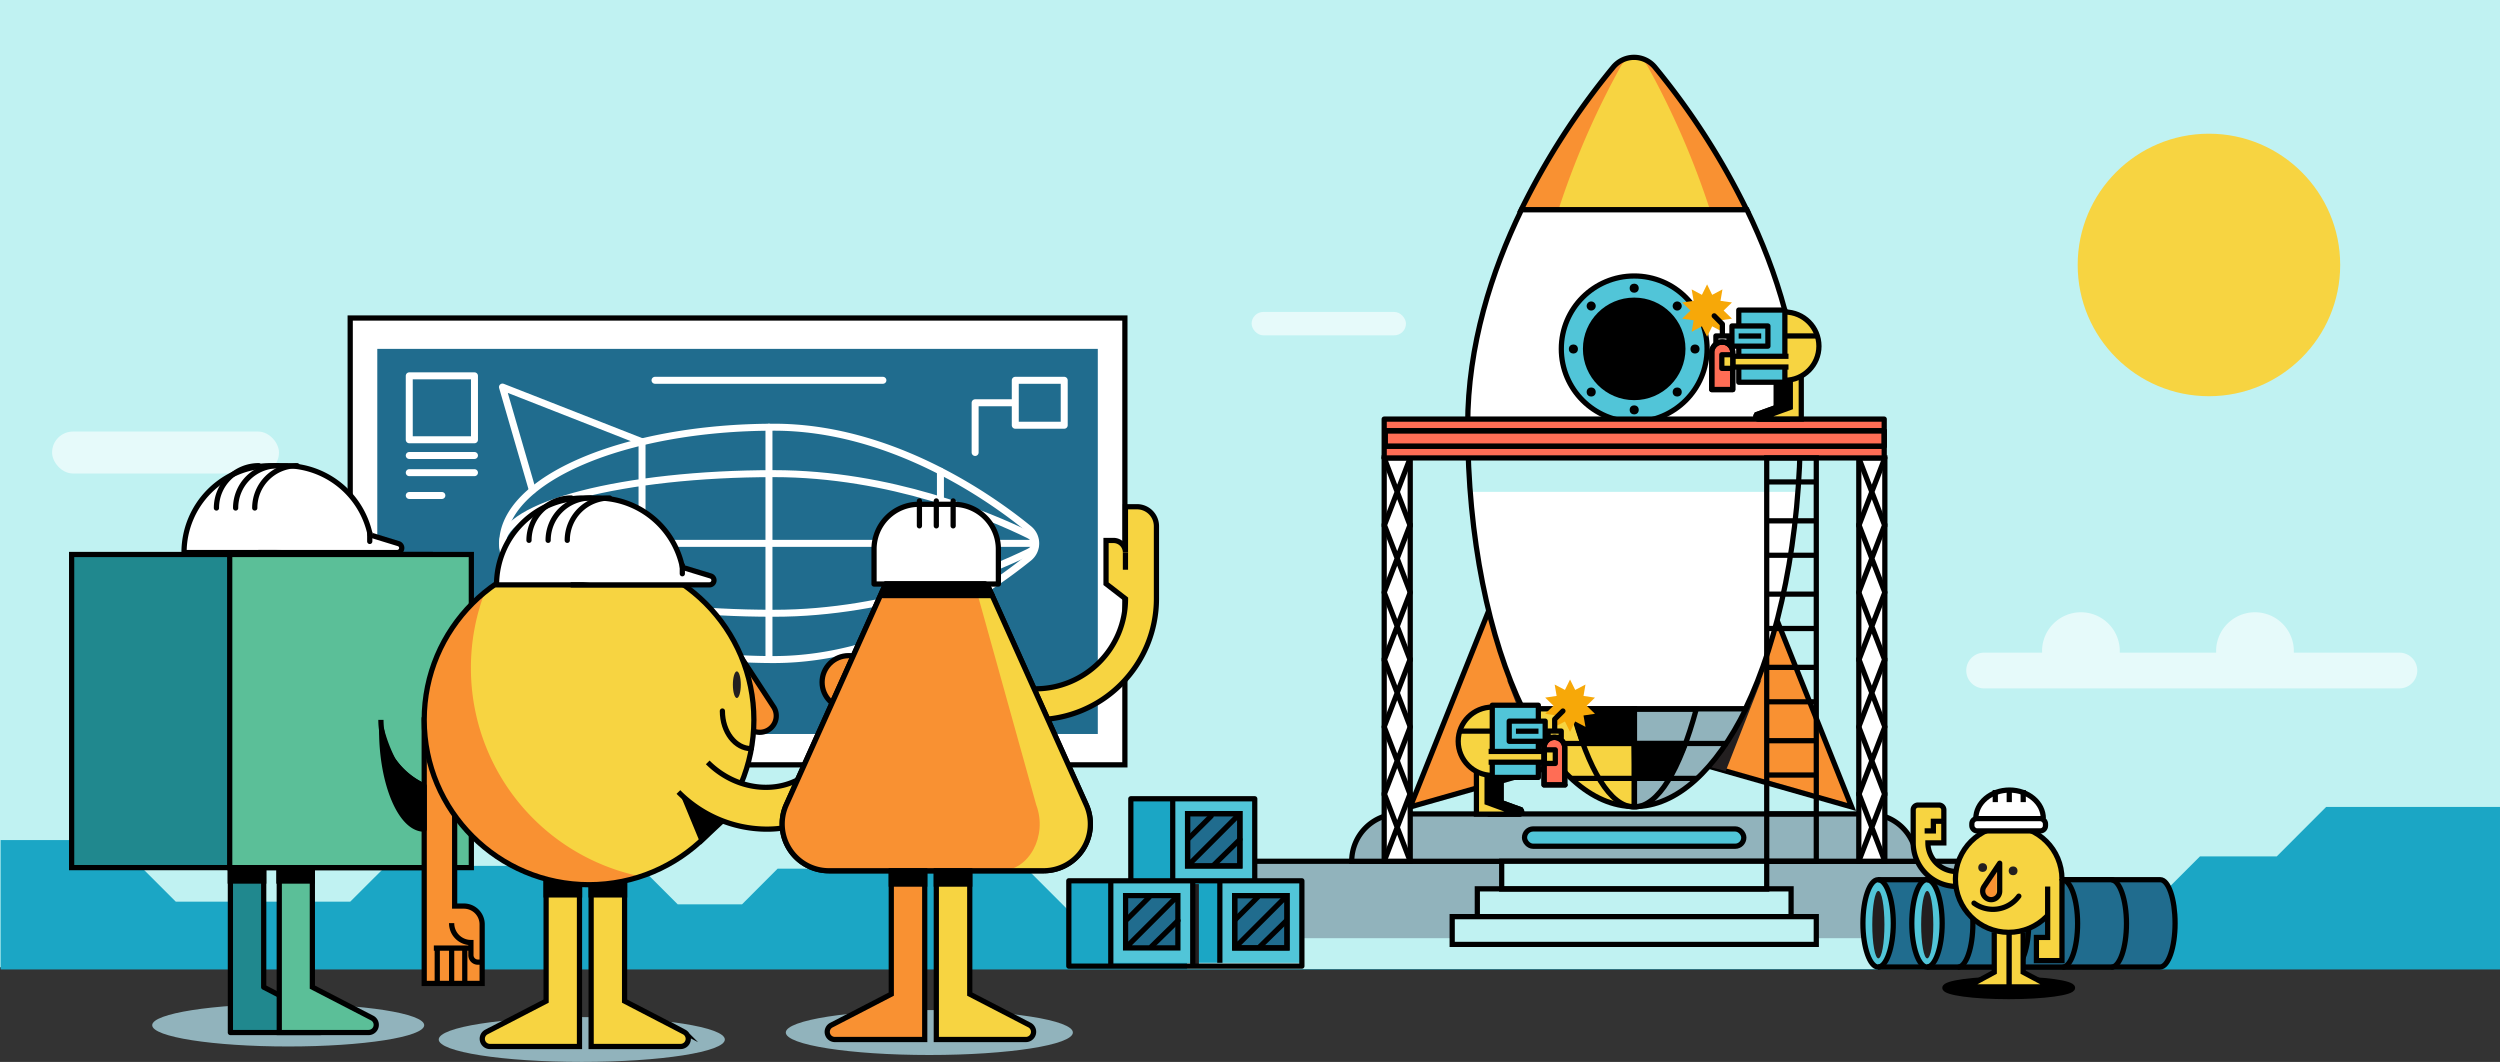 <?xml version="1.0" encoding="utf-8"?>
<svg xmlns="http://www.w3.org/2000/svg" viewBox="0 0 358.08 152.1">
  <rect x="0" y="0" width="358.08" height="152.1" fill="#333333" stroke="none"/>
  <defs>
    <style>.cls-1{fill:#c0f2f2}.cls-10,.cls-12,.cls-14,.cls-15,.cls-17,.cls-2,.cls-21,.cls-22,.cls-5{stroke:#000;stroke-width:.75px}.cls-10,.cls-17,.cls-2,.cls-22,.cls-5{stroke-miterlimit:10}.cls-3{fill:#1ba6c5}.cls-4{fill:#91b3bc}.cls-14,.cls-18,.cls-5{fill:none}.cls-6{fill:#f99132}.cls-17,.cls-7{fill:#f7d441}.cls-22,.cls-8{fill:#231f20}.cls-10,.cls-11,.cls-12,.cls-9{fill:#fff}.cls-11{opacity:.6}.cls-12,.cls-14,.cls-15,.cls-18,.cls-21{stroke-linecap:round;stroke-linejoin:round}.cls-13{fill:#51c5d8}.cls-15{fill:#ff6d55}.cls-16{fill:#206c8e}.cls-18{stroke:#fff}.cls-19{fill:#20888e}.cls-20{fill:#5bbf98}.cls-23{fill:#f7a808}</style>
  </defs>
  <g id="Layer_2" data-name="Layer 2">
    <g id="_3" data-name="3">
      <path class="cls-1" d="M0 0h358.08v138.54H0z"/>
      <ellipse class="cls-2" cx="287.71" cy="141.49" rx="9.14" ry="1.25"/>
      <path class="cls-3" d="M.09 120.32h16.26l8.83 8.83h24.98l5.14-5.13h36.26l5.51 5.51h9.21l5.1-5.11h35.68l7.61 7.61h151.06l9.38-9.37h11l7.07-7.08h24.9v23.28H.09v-18.54z"/>
      <path class="cls-4" d="M175.93 123.36H292.2a1.91 1.91 0 0 1 1.91 1.91v13H174v-13a1.91 1.91 0 0 1 1.93-1.91Z"/>
      <path class="cls-4" d="M175.93 123.36H292.2a1.91 1.91 0 0 1 1.91 1.91v13H174v-13a1.91 1.91 0 0 1 1.93-1.91Z"/>
      <path class="cls-5" d="M175.93 123.36H292.2M175.93 123.36H292.2"/>
      <path class="cls-4" d="M200.4 116.58h67.33a6.78 6.78 0 0 1 6.78 6.78h-80.9a6.78 6.78 0 0 1 6.79-6.78Z"/>
      <path class="cls-4" d="M200.4 116.58h67.33a6.78 6.78 0 0 1 6.78 6.78h-80.9a6.78 6.78 0 0 1 6.79-6.78Z"/>
      <path class="cls-5" d="M200.4 116.58h67.33a6.78 6.78 0 0 1 6.78 6.78h-80.9a6.78 6.78 0 0 1 6.79-6.78Z"/>
      <path class="cls-1" d="M170.03 134.38h128.09v4.42H170.03z"/>
      <path class="cls-6" d="M237.05 9.64a3.87 3.87 0 0 0-6 0 104 104 0 0 0-13.17 20.41h32.3a104 104 0 0 0-13.13-20.41Z"/>
      <path class="cls-7" d="M236.07 9.64c-1-1.87-3-1.87-4 0a117.76 117.76 0 0 0-8.85 20.41h21.7a117.76 117.76 0 0 0-8.85-20.41Z"/>
      <path class="cls-6" d="m253.98 87.47 11.24 28.11-21.18-6.03"/>
      <path class="cls-5" d="m253.98 87.47 11.24 28.11-21.18-6.03"/>
      <path class="cls-8" d="m252.31 97.33-5.13 13.11-4.22-1.09 9.35-12.02z"/>
      <path class="cls-5" d="M237.05 9.64a3.87 3.87 0 0 0-6 0 104 104 0 0 0-13.17 20.41h32.3a104 104 0 0 0-13.13-20.41Z"/>
      <path class="cls-6" d="m213.23 87.47-11.24 28.11 21.18-6.03"/>
      <path class="cls-8" d="m215.83 97.33 5.13 13.11 4.22-1.09-9.35-12.02z"/>
      <path class="cls-5" d="m213.23 87.47-11.24 28.11 21.18-6.03"/>
      <path class="cls-9" d="M250.22 30.05h-32.3c-4.26 8.79-7.7 19.41-7.7 30.87 0 16.12 3.05 30.6 7.89 40.61H250c4.84-10 7.88-24.49 7.88-40.61.03-11.46-3.4-22.08-7.66-30.87Z"/>
      <path class="cls-1" d="M210.59 70.45h46.96l.28-4.86h-47.24v4.86z"/>
      <path class="cls-5" d="M250.22 30.05h-32.3c-4.26 8.79-7.7 19.41-7.7 30.87 0 16.12 3.05 30.6 7.89 40.61H250c4.84-10 7.88-24.49 7.88-40.61.03-11.46-3.4-22.08-7.66-30.87Z"/>
      <path class="cls-7" d="M234.07 115.58c6.14 0 11.73-5.32 16-14h-31.96c4.23 8.68 9.82 14 15.96 14Z"/>
      <path class="cls-4" d="M234.07 115.58c6.14 0 11.73-5.32 16-14h-16"/>
      <path class="cls-5" d="M234.07 115.58c3.42 0 6.54-5.32 8.89-14h-17.78c2.35 8.68 5.47 14 8.89 14Z"/>
      <path class="cls-5" d="M218.11 101.53c4.23 8.73 9.82 14 16 14v-14Z"/>
      <path class="cls-5" d="M234.07 101.53v14c6.14 0 11.73-5.32 16-14Z"/>
      <path class="cls-10" d="M220.83 106.49h26.67M225 111.49h18.13"/>
      <rect class="cls-11" x="7.46" y="61.81" width="32.5" height="6.01" rx="3"/>
      <path class="cls-11" d="M343.71 93.48h-15.16v-.45a5.57 5.57 0 0 0-11.13 0v.45h-13.8v-.45a5.57 5.57 0 0 0-11.13 0v.45h-8.3a2.56 2.56 0 0 0 0 5.12h59.48a2.56 2.56 0 1 0 0-5.12Z"/>
      <rect class="cls-11" x="179.27" y="44.68" width="22.11" height="3.35" rx="1.68"/>
      <circle class="cls-7" cx="316.39" cy="37.95" r="18.8"/>
      <path class="cls-10" d="M198.26 65.59h3.73v57.77h-3.73z"/>
      <path class="cls-12" d="m198.26 65.59 3.73 9.73M201.99 65.59l-3.73 9.73M198.26 75.12l3.73 9.73M201.99 75.12l-3.73 9.73M198.26 84.85l3.73 9.72M201.99 84.85l-3.73 9.72M198.26 94.38l3.73 9.73M201.99 94.38l-3.73 9.73M198.26 104.11l3.73 9.72M201.99 104.11l-3.73 9.72M198.26 113.64l3.73 9.72M201.99 113.64l-3.73 9.72"/>
      <path class="cls-10" d="M266.24 65.59h3.73v57.77h-3.73z"/>
      <path class="cls-12" d="m266.24 65.59 3.73 9.73M269.97 65.59l-3.73 9.73M266.24 75.12l3.73 9.73M269.97 75.12l-3.73 9.73M266.24 84.85l3.73 9.72M269.97 84.85l-3.73 9.72M266.24 94.38l3.73 9.73M269.97 94.38l-3.73 9.73M266.24 104.11l3.73 9.72M269.97 104.11l-3.73 9.72M266.24 113.64l3.73 9.72M269.97 113.64l-3.73 9.72"/>
      <circle class="cls-13" cx="234.07" cy="49.97" r="10.44"/>
      <circle class="cls-14" cx="234.07" cy="49.97" r="10.44"/>
      <circle class="cls-2" cx="234.07" cy="49.97" r="6.97"/>
      <circle cx="234.07" cy="41.28" r=".65"/>
      <circle cx="234.07" cy="58.71" r=".65"/>
      <circle cx="242.78" cy="49.99" r=".65"/>
      <circle cx="225.36" cy="49.99" r=".65"/>
      <path d="M228.56 43.83a.65.65 0 1 1-.65-.65.65.65 0 0 1 .65.65Z"/>
      <circle cx="240.23" cy="56.15" r=".65"/>
      <path d="M240.23 44.48a.65.65 0 1 1 .65-.65.65.65 0 0 1-.65.65Z"/>
      <circle cx="227.91" cy="56.15" r=".65"/>
      <path class="cls-15" d="M198.26 60.03h71.62v5.56h-71.62z"/>
      <path class="cls-1" d="M215.09 123.36h37.96v3.98h-37.96z"/>
      <path class="cls-1" d="M211.6 127.31h44.94v3.98H211.6zM208 131.29h52.15v3.98H208z"/>
      <path class="cls-5" d="M215.09 123.36h37.96v3.98h-37.96z"/>
      <path class="cls-5" d="M211.6 127.31h44.94v3.98H211.6zM208 131.29h52.15v3.98H208zM253.05 65.59h7.1v57.77h-7.1zM253.05 74.6h7.09M253.05 85.1h7.09M253.05 95.59h7.09M253.05 106.09h7.09M253.05 116.58h7.09M253.05 69.03h7.09M253.05 79.53h7.09M253.05 90.02h7.09M253.05 100.52h7.09M253.05 111.01h7.09"/>
      <path class="cls-16" d="M302.41 126H269v12.51h33.37c1.2 0 2.17-2.8 2.17-6.26s-.93-6.25-2.13-6.25Z"/>
      <ellipse class="cls-13" cx="269.04" cy="132.28" rx="2.17" ry="6.26"/>
      <path class="cls-5" d="M302.41 126H269c-1.2 0-2.17 2.8-2.17 6.25s1 6.26 2.17 6.26h33.37c1.2 0 2.17-2.8 2.17-6.26s-.93-6.25-2.13-6.25Z"/>
      <ellipse class="cls-8" cx="269.04" cy="132.44" rx=".87" ry="4.83"/>
      <path class="cls-16" d="M309.41 126H276v12.51h33.37c1.2 0 2.17-2.8 2.17-6.26s-.93-6.25-2.13-6.25Z"/>
      <path class="cls-5" d="M302.41 138.54c1.2 0 2.17-2.8 2.17-6.26s-1-6.25-2.17-6.25M295.41 138.54c1.2 0 2.17-2.8 2.17-6.26s-1-6.25-2.17-6.25M288.41 138.54c1.2 0 2.17-2.8 2.17-6.26s-1-6.25-2.17-6.25M280.41 138.54c1.2 0 2.17-2.8 2.17-6.26s-1-6.25-2.17-6.25"/>
      <ellipse class="cls-13" cx="276.04" cy="132.28" rx="2.17" ry="6.26"/>
      <path class="cls-5" d="M309.41 126H276c-1.2 0-2.17 2.8-2.17 6.25s1 6.26 2.17 6.26h33.37c1.2 0 2.17-2.8 2.17-6.26s-.93-6.25-2.13-6.25Z"/>
      <ellipse class="cls-8" cx="276.04" cy="132.44" rx=".87" ry="4.83"/>
      <path class="cls-5" d="M276 126c1.2 0 2.18 2.8 2.18 6.25s-1 6.26-2.18 6.26"/>
      <path class="cls-2" d="M234.07 106.49h7.34l-2.29 5h-4.95l-.1-5zM225.18 101.53l1.55 4.96h7.34v-4.96h-8.89z"/>
      <path class="cls-13" d="M174.72 126.16h11.75v11.75h-11.75z"/>
      <path class="cls-16" d="M176.85 128.28h7.49v7.49h-7.49z"/>
      <path class="cls-3" transform="rotate(180 171.72 132.03)" d="M168.72 126.16h6.01v11.75h-6.01z"/>
      <path class="cls-13" d="M167.97 114.41h11.75v11.75h-11.75z"/>
      <path class="cls-16" d="M170.1 116.54h7.49v7.49h-7.49z"/>
      <path class="cls-3" transform="rotate(180 164.97 120.285)" d="M161.97 114.41h6.01v11.75h-6.01z"/>
      <path class="cls-13" d="M159.1 126.16h11.75v11.75H159.1z"/>
      <path class="cls-16" d="M161.22 128.28h7.49v7.49h-7.49zM176.85 128.28h7.49v7.49h-7.49zM170.1 116.54h7.49v7.49h-7.49z"/>
      <path class="cls-16" d="M161.22 128.28h7.49v7.49h-7.49z"/>
      <path class="cls-3" transform="rotate(180 156.095 132.03)" d="M153.09 126.16h6.01v11.75h-6.01z"/>
      <path class="cls-8" d="M170.84 126.63h.88v11.75h-.88z"/>
      <path class="cls-14" d="M153.09 126.16h17.75v12.22h-17.75zM170.84 126.16h15.63v12.22h-15.63zM161.97 114.41h17.75v11.75h-17.75z"/>
      <path class="cls-17" d="M159.1 126.16v12.22M174.72 126.16v11.74M167.97 114.41v11.75M276.14 120.73h2.28V116a.69.69 0 0 0-.7-.69h-3a.69.69 0 0 0-.69.69v4.72a6.26 6.26 0 0 0 6.26 6.25v-2.14a4.12 4.12 0 0 1-4.15-4.1Z"/>
      <path class="cls-17" d="M278.42 117.63h-1.5v1.38h-1.25M289.78 133.54v5.71l2.69 1.43c.44.17.28.67-.22.67h-4.54v-7.81"/>
      <path class="cls-10" d="M283 117.25c0-2.26 2.16-4.09 4.83-4.09s4.84 1.83 4.84 4.09"/>
      <path class="cls-17" d="M285.64 133.54v5.71l-2.64 1.43c-.44.17-.28.67.22.67h4.54v-7.81"/>
      <circle class="cls-17" cx="287.71" cy="125.91" r="7.63"/>
      <rect class="cls-10" x="282.43" y="117.25" width="10.55" height="1.76" rx=".74"/>
      <path class="cls-10" d="M287.79 113.16v1.73M289.79 113.16v1.73M285.79 113.16v1.73"/>
      <path class="cls-17" d="M295.34 125.91v11.68h-3.66v-3.32h1.61v-7.29"/>
      <path class="cls-10" d="M50.16 45.55h110.96v64H50.16z"/>
      <path class="cls-16" d="M54.04 49.97h103.2v55.16H54.04z"/>
      <path class="cls-18" d="m91.96 63.28-19.99-7.84 4.29 14.78M90.94 92.13l-18.97 7.44 4.14-14.26"/>
      <path class="cls-18" d="M110.85 94.47C89.37 94.47 72 87 72 77.83s17.4-16.64 38.88-16.64c16.72 0 31 10.09 36.47 14.56a2.67 2.67 0 0 1 0 4.16c-5.52 4.46-19.78 14.56-36.5 14.56Z"/>
      <path class="cls-18" d="M110.85 87.84c-21.48 0-38.88-4.48-38.88-10s17.4-10 38.88-10c16.72 0 31 6.07 36.47 8.76 1.33.65 1.33 1.85 0 2.5-5.49 2.66-19.75 8.74-36.47 8.74ZM71.97 77.83h76.35M110.14 61.19v33.28M134.7 67.49v10.06M91.96 63.28v14.55M145.42 54.47h7.01v6.44h-7.01zM145.42 57.69h-5.75v7.12M93.82 54.47h32.64M58.62 53.83h9.34v9.16h-9.34zM58.62 65.24h9.34M58.62 67.7h9.34M58.62 70.97h4.67"/>
      <ellipse class="cls-4" cx="41.28" cy="146.84" rx="19.48" ry="3.05"/>
      <ellipse class="cls-4" cx="83.33" cy="148.89" rx="20.49" ry="3.21"/>
      <ellipse class="cls-4" cx="133.11" cy="147.89" rx="20.56" ry="3.22"/>
      <path class="cls-19" d="M37.77 123.72v17.67l8.56 4.43a1.1 1.1 0 0 1-.5 2.07H33v-24.17"/>
      <path class="cls-14" d="M37.77 123.72v17.67l8.56 4.43a1.1 1.1 0 0 1-.5 2.07H33v-24.17"/>
      <path class="cls-20" d="M44.74 123.72v17.67l8.57 4.43a1.1 1.1 0 0 1-.51 2.07H40v-24.17"/>
      <path class="cls-5" d="M44.74 123.72v17.67l8.57 4.43a1.1 1.1 0 0 1-.51 2.07H40v-24.17"/>
      <path class="cls-2" d="M39.95 126.19h4.79v-1.95l-4.79.48v1.47z"/>
      <path class="cls-19" d="M10.26 79.42h51.36v44.85H10.26z"/>
      <path class="cls-5" d="M10.26 79.42h51.36v44.85H10.26z"/>
      <path class="cls-20" d="M32.9 79.42h34.61v44.85H32.9z"/>
      <path class="cls-5" d="M32.9 79.42h34.61v44.85H32.9z"/>
      <path class="cls-5" d="M54.56 103.11a10.35 10.35 0 0 0 10.35 10.35"/>
      <path class="cls-6" d="m106.3 94.36 4.5 6.88a2.35 2.35 0 0 1-.58 3.19 2.36 2.36 0 0 1-3.58-1l-2.14-5.32Z"/>
      <path class="cls-14" d="m106.3 94.36 4.5 6.88a2.35 2.35 0 0 1-.58 3.19h0a2.36 2.36 0 0 1-3.58-1l-2.14-5.32Z"/>
      <path class="cls-6" d="M66.44 129.78h-1.32v-26.67h-4.36v37.75h8.3v-8.45a2.62 2.62 0 0 0-2.62-2.63Z"/>
      <path class="cls-6" d="M66.44 129.78h-1.32v-26.67h-4.36v37.75h8.3v-8.45a2.62 2.62 0 0 0-2.62-2.63Z"/>
      <path class="cls-5" d="M66.44 129.78h-1.32v-26.67h-4.36v37.75h8.3v-8.45a2.62 2.62 0 0 0-2.62-2.63Z"/>
      <path class="cls-17" d="M89.46 125.72v17.67l8.54 4.43a1.1 1.1 0 0 1-.5 2.07H84.67v-24.17"/>
      <path class="cls-2" d="M84.67 128.18h4.79v-1.95l-4.79.49v1.46z"/>
      <path class="cls-17" d="M78.22 125.72v17.67l-8.56 4.43a1.1 1.1 0 0 0 .5 2.07H83v-24.17"/>
      <path class="cls-2" d="M83.01 128.18h-4.79v-1.95l4.79.49v1.46z"/>
      <circle class="cls-7" cx="84.37" cy="103.11" r="23.61"/>
      <path class="cls-6" d="M84.9 79.52h-.53c-.69 0-1.37 0-2 .1-.2.4-.39.81-.56 1.23a20.07 20.07 0 0 1 3.09-1.33ZM102.4 118.33c.22-.26.44-.52.64-.79-.37.25-.76.48-1.16.7ZM67.45 95.7a30.36 30.36 0 0 1 2-10.9 23.6 23.6 0 0 0 22.28 40.73A30.47 30.47 0 0 1 67.45 95.7Z"/>
      <circle class="cls-5" cx="84.37" cy="103.11" r="23.61"/>
      <path class="cls-2" d="m98.04 114.29 2.49 6.03 2.94-2.74-5.43-3.29z"/>
      <path class="cls-17" d="M101.37 109.2c4.41 4.41 11.2 4.79 15.15.84l4.24 4.24a15.47 15.47 0 0 1-11 4.48 17.88 17.88 0 0 1-12.59-5.32"/>
      <circle class="cls-6" cx="121.56" cy="97.72" r="3.81"/>
      <circle class="cls-14" cx="121.56" cy="97.72" r="3.81"/>
      <path class="cls-7" d="M161.21 85.77a12.91 12.91 0 0 1-12.89 12.89v4.43a17.34 17.34 0 0 0 17.32-17.32V75.36a2.79 2.79 0 0 0-2.78-2.78h-1.66v6.55a1.72 1.72 0 0 0-1.72-1.72h-1.06v6.2Z"/>
      <path class="cls-5" d="M161.21 85.77a12.91 12.91 0 0 1-12.89 12.89v4.43a17.34 17.34 0 0 0 17.32-17.32V75.36a2.79 2.79 0 0 0-2.78-2.78h-1.66v6.55a1.72 1.72 0 0 0-1.72-1.72h-1.06v6.2Z"/>
      <path class="cls-7" d="M138.9 122.36v20l8.56 4.43a1.1 1.1 0 0 1-.5 2.07h-12.85v-26.5"/>
      <path class="cls-6" d="M127.66 122.36v20l-8.56 4.43a1.09 1.09 0 0 0 .5 2.07h12.85v-26.5"/>
      <path class="cls-7" d="m127.73 81.67-15.11 33.61a6.7 6.7 0 0 0 6.11 9.44h30.76a6.7 6.7 0 0 0 6.1-9.44l-15.11-33.61a7 7 0 0 0-12.75 0Z"/>
      <path class="cls-15" d="m127.73 81.67-15.11 33.61a6.7 6.7 0 0 0 6.11 9.44h30.76a6.7 6.7 0 0 0 6.1-9.44l-15.11-33.61a7 7 0 0 0-12.75 0Z"/>
      <path class="cls-7" d="m127.73 81.67-15.11 33.61a6.7 6.7 0 0 0 6.11 9.44h30.76a6.7 6.7 0 0 0 6.1-9.44l-15.11-33.61a7 7 0 0 0-12.75 0Z"/>
      <path class="cls-6" d="m128.12 80.67-15.59 34.61c-1.67 4.43 1 9.44 5.1 9.44h25.69c4.06 0 6.77-5 5.1-9.44l-9.64-34.61c-2.07-5.49-8.59-5.49-10.66 0Z"/>
      <path class="cls-5" d="M138.9 124.72v17.67l8.56 4.43a1.1 1.1 0 0 1-.5 2.07h-12.85v-24.17M127.66 124.72v17.67l-8.56 4.43a1.09 1.09 0 0 0 .5 2.07h12.85v-24.17"/>
      <path class="cls-5" d="m127.73 81.67-15.11 33.61a6.7 6.7 0 0 0 6.11 9.44h30.76a6.7 6.7 0 0 0 6.1-9.44l-15.11-33.61a7 7 0 0 0-12.75 0Z"/>
      <path class="cls-2" d="M127.66 124.72h4.79v1.91h-4.79zM134.11 124.72h4.79v1.91h-4.79z"/>
      <path class="cls-5" d="M161.2 79.13v2.47M64.69 132.22a2.76 2.76 0 0 0 2.76 2.78v1.81a1 1 0 0 0 1 1h.6M62.14 135.8h5.31M64.69 140.84v-5.04M62.63 140.84v-5.04M66.57 140.79v-5.04"/>
      <path class="cls-2" d="M37.77 126.19h-4.79v-1.95l4.79.48v1.47z"/>
      <path class="cls-21" d="M54.67 104.61c0 7.53 2.67 14.15 6.09 14.15v-6.17a11.23 11.23 0 0 1-4.47-3.75 21.81 21.81 0 0 1-1.62-4.23Z"/>
      <path class="cls-6" d="M286 123.64v4a1.22 1.22 0 0 1-1.22 1.22 1.22 1.22 0 0 1-1-1.91Z"/>
      <path class="cls-14" d="M286.42 123.64v4a1.22 1.22 0 0 1-1.22 1.22h0a1.22 1.22 0 0 1-1-1.91ZM289.16 128.36a4.59 4.59 0 0 1-6.42 1"/>
      <circle class="cls-8" cx="288.34" cy="124.73" r=".63"/>
      <circle class="cls-8" cx="283.98" cy="124.26" r=".63"/>
      <rect class="cls-13" x="218.36" y="118.73" width="31.41" height="2.48" rx="1.24"/>
      <rect class="cls-14" x="218.36" y="118.73" width="31.41" height="2.48" rx="1.24"/>
      <path class="cls-5" d="M269 126c1.2 0 2.18 2.8 2.18 6.25s-1 6.26-2.18 6.26M176.85 128.28h7.49v7.49h-7.49zM170.1 116.54h7.49v7.49h-7.49z"/>
      <path class="cls-5" d="M176.85 128.28h7.49v7.49h-7.49zM170.1 116.54h7.49v7.49h-7.49zM161.22 128.28h7.49v7.49h-7.49zM168.72 128.28l-7.5 7.49M177.59 116.54l-7.39 7.39M184.34 128.28l-7.49 7.49"/>
      <path class="cls-15" d="M198.4 61.7h71.48v2.22H198.4z"/>
      <path class="cls-14" d="M198.4 61.7h71.48v2.22H198.4z"/>
      <path class="cls-9" d="M38.8 66.7h2a12.44 12.44 0 0 1 12.48 12.44H26.36A12.44 12.44 0 0 1 38.8 66.7Z"/>
      <path class="cls-9" d="M38.8 66.7h2a12.44 12.44 0 0 1 12.48 12.44H26.36A12.44 12.44 0 0 1 38.8 66.7Z"/>
      <path class="cls-14" d="M38.8 66.7h2a12.44 12.44 0 0 1 12.48 12.44v0h0-26.92 0v0A12.44 12.44 0 0 1 38.8 66.7Z"/>
      <path class="cls-14" d="M36.49 72.76a6.06 6.06 0 0 1 6.06-6.06"/>
      <path class="cls-14" d="M33.75 72.76a6.06 6.06 0 0 1 6.06-6.06"/>
      <path class="cls-14" d="M31 72.76a6.06 6.06 0 0 1 6.06-6.06"/>
      <path class="cls-10" d="m53.28 76.7 3.81 1.17a.65.65 0 0 1-.19 1.27H37"/>
      <path class="cls-14" d="M52.96 77.55v-1.21"/>
      <path class="cls-9" d="M83.56 71.33h2A12.44 12.44 0 0 1 98 83.77H71.12a12.44 12.44 0 0 1 12.44-12.44Z"/>
      <path class="cls-9" d="M83.56 71.33h2A12.44 12.44 0 0 1 98 83.77H71.12a12.44 12.44 0 0 1 12.44-12.44Z"/>
      <path class="cls-14" d="M83.56 71.33h2A12.44 12.44 0 0 1 98 83.77v0h0-26.88 0v0a12.44 12.44 0 0 1 12.44-12.44Z"/>
      <path class="cls-14" d="M81.25 77.39a6.06 6.06 0 0 1 6.06-6.06"/>
      <path class="cls-14" d="M78.51 77.39a6.06 6.06 0 0 1 6.06-6.06"/>
      <path class="cls-14" d="M75.77 77.39a6.06 6.06 0 0 1 6.06-6.06"/>
      <path class="cls-10" d="m98 81.34 3.81 1.16a.65.65 0 0 1-.19 1.27H81.74"/>
      <path class="cls-14" d="M97.73 82.18v-1.21"/>
      <path class="cls-9" d="M131.61 72.23h5a6.42 6.42 0 0 1 6.39 6.42v5h-17.81v-5a6.42 6.42 0 0 1 6.42-6.42Z"/>
      <path class="cls-14" d="M131.61 72.23h5a6.42 6.42 0 0 1 6.39 6.42v5h0-17.81 0v-5a6.42 6.42 0 0 1 6.42-6.42Z"/>
      <path class="cls-21" d="M126.46 85.31h15.66l-1.04-1.7h-14.22l-.4 1.7zM131.69 71.75v3.57M134.11 71.75v3.57M136.52 71.75v3.57"/>
      <path class="cls-15" d="m173.48 116.88-3.18 3.17M177.59 120.24l-3.77 3.69M180.14 128.5l-3.17 3.18M184.26 131.86l-3.78 3.7M164.6 128.5l-3.17 3.18M168.72 131.86l-3.78 3.7"/>
      <ellipse class="cls-8" cx="105.54" cy="98.07" rx=".57" ry="1.91"/>
      <path class="cls-14" d="M103.47 101.84c0 3 1.86 5.39 4.14 5.39"/>
      <path class="cls-22" d="M254.43 52.07v6.28l-2.74 1a.35.35 0 0 0 .16.66H256v-8"/>
      <path class="cls-2" d="M254.43 52.07v6.28l-2.74 1a.35.35 0 0 0 .16.66H256v-8"/>
      <path class="cls-7" d="M256.43 52.07v6.28l-2.74 1a.35.35 0 0 0 .16.66H258v-8"/>
      <path class="cls-5" d="M256.43 52.07v6.28l-2.74 1a.35.35 0 0 0 .16.66H258v-8"/>
      <circle class="cls-7" cx="255.64" cy="49.58" r="4.89"/>
      <circle class="cls-5" cx="255.64" cy="49.58" r="4.89"/>
      <path class="cls-13" d="M249.05 44.41h6.6v10.34h-6.6z"/>
      <path class="cls-14" d="M249.05 44.41h6.6v10.34h-6.6z"/>
      <path class="cls-13" d="M248.07 46.69h5.15v2.89h-5.15z"/>
      <path class="cls-14" d="M248.07 46.69h5.15v2.89h-5.15z"/>
      <path class="cls-5" d="M249.03 48.13h3.23"/>
      <path class="cls-7" d="M248.07 51.03h8.1v1.54h-8.1z"/>
      <path class="cls-5" d="M256.17 52.57h-8.1v-1.54h8.1"/>
      <path class="cls-23" d="m246.88 44.48 1.19-1.16-1.64-.23.28-1.64-1.47.78-.73-1.5-.74 1.5-1.47-.78.28 1.64-1.64.23 1.19 1.16-1.19 1.16 1.64.24-.28 1.64 1.47-.78.74 1.49.73-1.49 1.47.78-.28-1.64 1.64-.24-1.19-1.16z"/>
      <path class="cls-15" d="M246.7 49h0a1.48 1.48 0 0 1 1.48 1.48v5.32h0-3 0v-5.29A1.48 1.48 0 0 1 246.7 49Z"/>
      <path class="cls-14" d="M246.7 49h0a1.48 1.48 0 0 1 1.48 1.48v5.32h0-3 0v-5.29A1.48 1.48 0 0 1 246.7 49Z"/>
      <path class="cls-14" d="M245.77 48.12h1.88v.91h-1.88zM246.7 47.99v-1.57l-1.17-1.18"/>
      <path class="cls-7" d="M246.62 50.81h1.56v1.95h-1.56z"/>
      <path class="cls-14" d="M246.62 50.81h1.56v1.95h-1.56z"/>
      <path class="cls-5" d="M255.64 48.12h4.68"/>
      <path class="cls-22" d="M215 108.67v6.27l2.74 1a.35.35 0 0 1-.16.67h-4.11v-8"/>
      <path class="cls-2" d="M215 108.67v6.27l2.74 1a.35.35 0 0 1-.16.67h-4.11v-8"/>
      <path class="cls-7" d="M213 108.67v6.27l2.74 1a.35.35 0 0 1-.16.67h-4.11v-8"/>
      <path class="cls-5" d="M213 108.67v6.27l2.74 1a.35.35 0 0 1-.16.67h-4.11v-8"/>
      <circle class="cls-7" cx="213.75" cy="106.17" r="4.89"/>
      <circle class="cls-5" cx="213.75" cy="106.17" r="4.89"/>
      <path class="cls-13" transform="rotate(-180 217.045 106.175)" d="M213.75 101h6.6v10.34h-6.6z"/>
      <path class="cls-14" transform="rotate(-180 217.045 106.175)" d="M213.75 101h6.6v10.34h-6.6z"/>
      <path class="cls-13" transform="rotate(-180 218.745 104.73)" d="M216.17 103.28h5.15v2.89h-5.15z"/>
      <path class="cls-14" transform="rotate(-180 218.745 104.73)" d="M216.17 103.28h5.15v2.89h-5.15z"/>
      <path class="cls-5" d="M220.36 104.73h-3.23"/>
      <path class="cls-7" transform="rotate(-180 217.27 108.395)" d="M213.22 107.62h8.1v1.54h-8.1z"/>
      <path class="cls-5" d="M213.22 109.17h8.1v-1.54h-8.1"/>
      <path class="cls-23" d="m222.51 101.08-1.19-1.16 1.64-.24-.28-1.63 1.47.77.73-1.49.74 1.49 1.47-.77-.28 1.63 1.64.24-1.19 1.16 1.19 1.16-1.64.24.28 1.63-1.47-.77-.74 1.49-.73-1.49-1.47.77.28-1.63-1.64-.24 1.19-1.16z"/>
      <path class="cls-15" d="M221.21 105.62h3v5.32a1.48 1.48 0 0 1-1.48 1.48h0a1.48 1.48 0 0 1-1.48-1.48v-5.32h-.04Z" transform="rotate(-180 222.685 109.02)"/>
      <path class="cls-14" d="M221.21 105.62h3v5.32a1.48 1.48 0 0 1-1.48 1.48h0a1.48 1.48 0 0 1-1.48-1.48v-5.32h-.04Z" transform="rotate(-180 222.685 109.02)"/>
      <path class="cls-14" transform="rotate(-180 222.685 105.17)" d="M221.75 104.72h1.88v.91h-1.88z"/>
      <path class="cls-14" d="M222.68 104.59v-1.57l1.18-1.18"/>
      <path class="cls-7" transform="rotate(-180 221.99 108.375)" d="M221.21 107.4h1.56v1.95h-1.56z"/>
      <path class="cls-14" transform="rotate(-180 221.99 108.375)" d="M221.21 107.4h1.56v1.95h-1.56z"/>
      <path class="cls-5" d="M213.75 104.72h-4.68"/>
    </g>
  </g>
</svg>